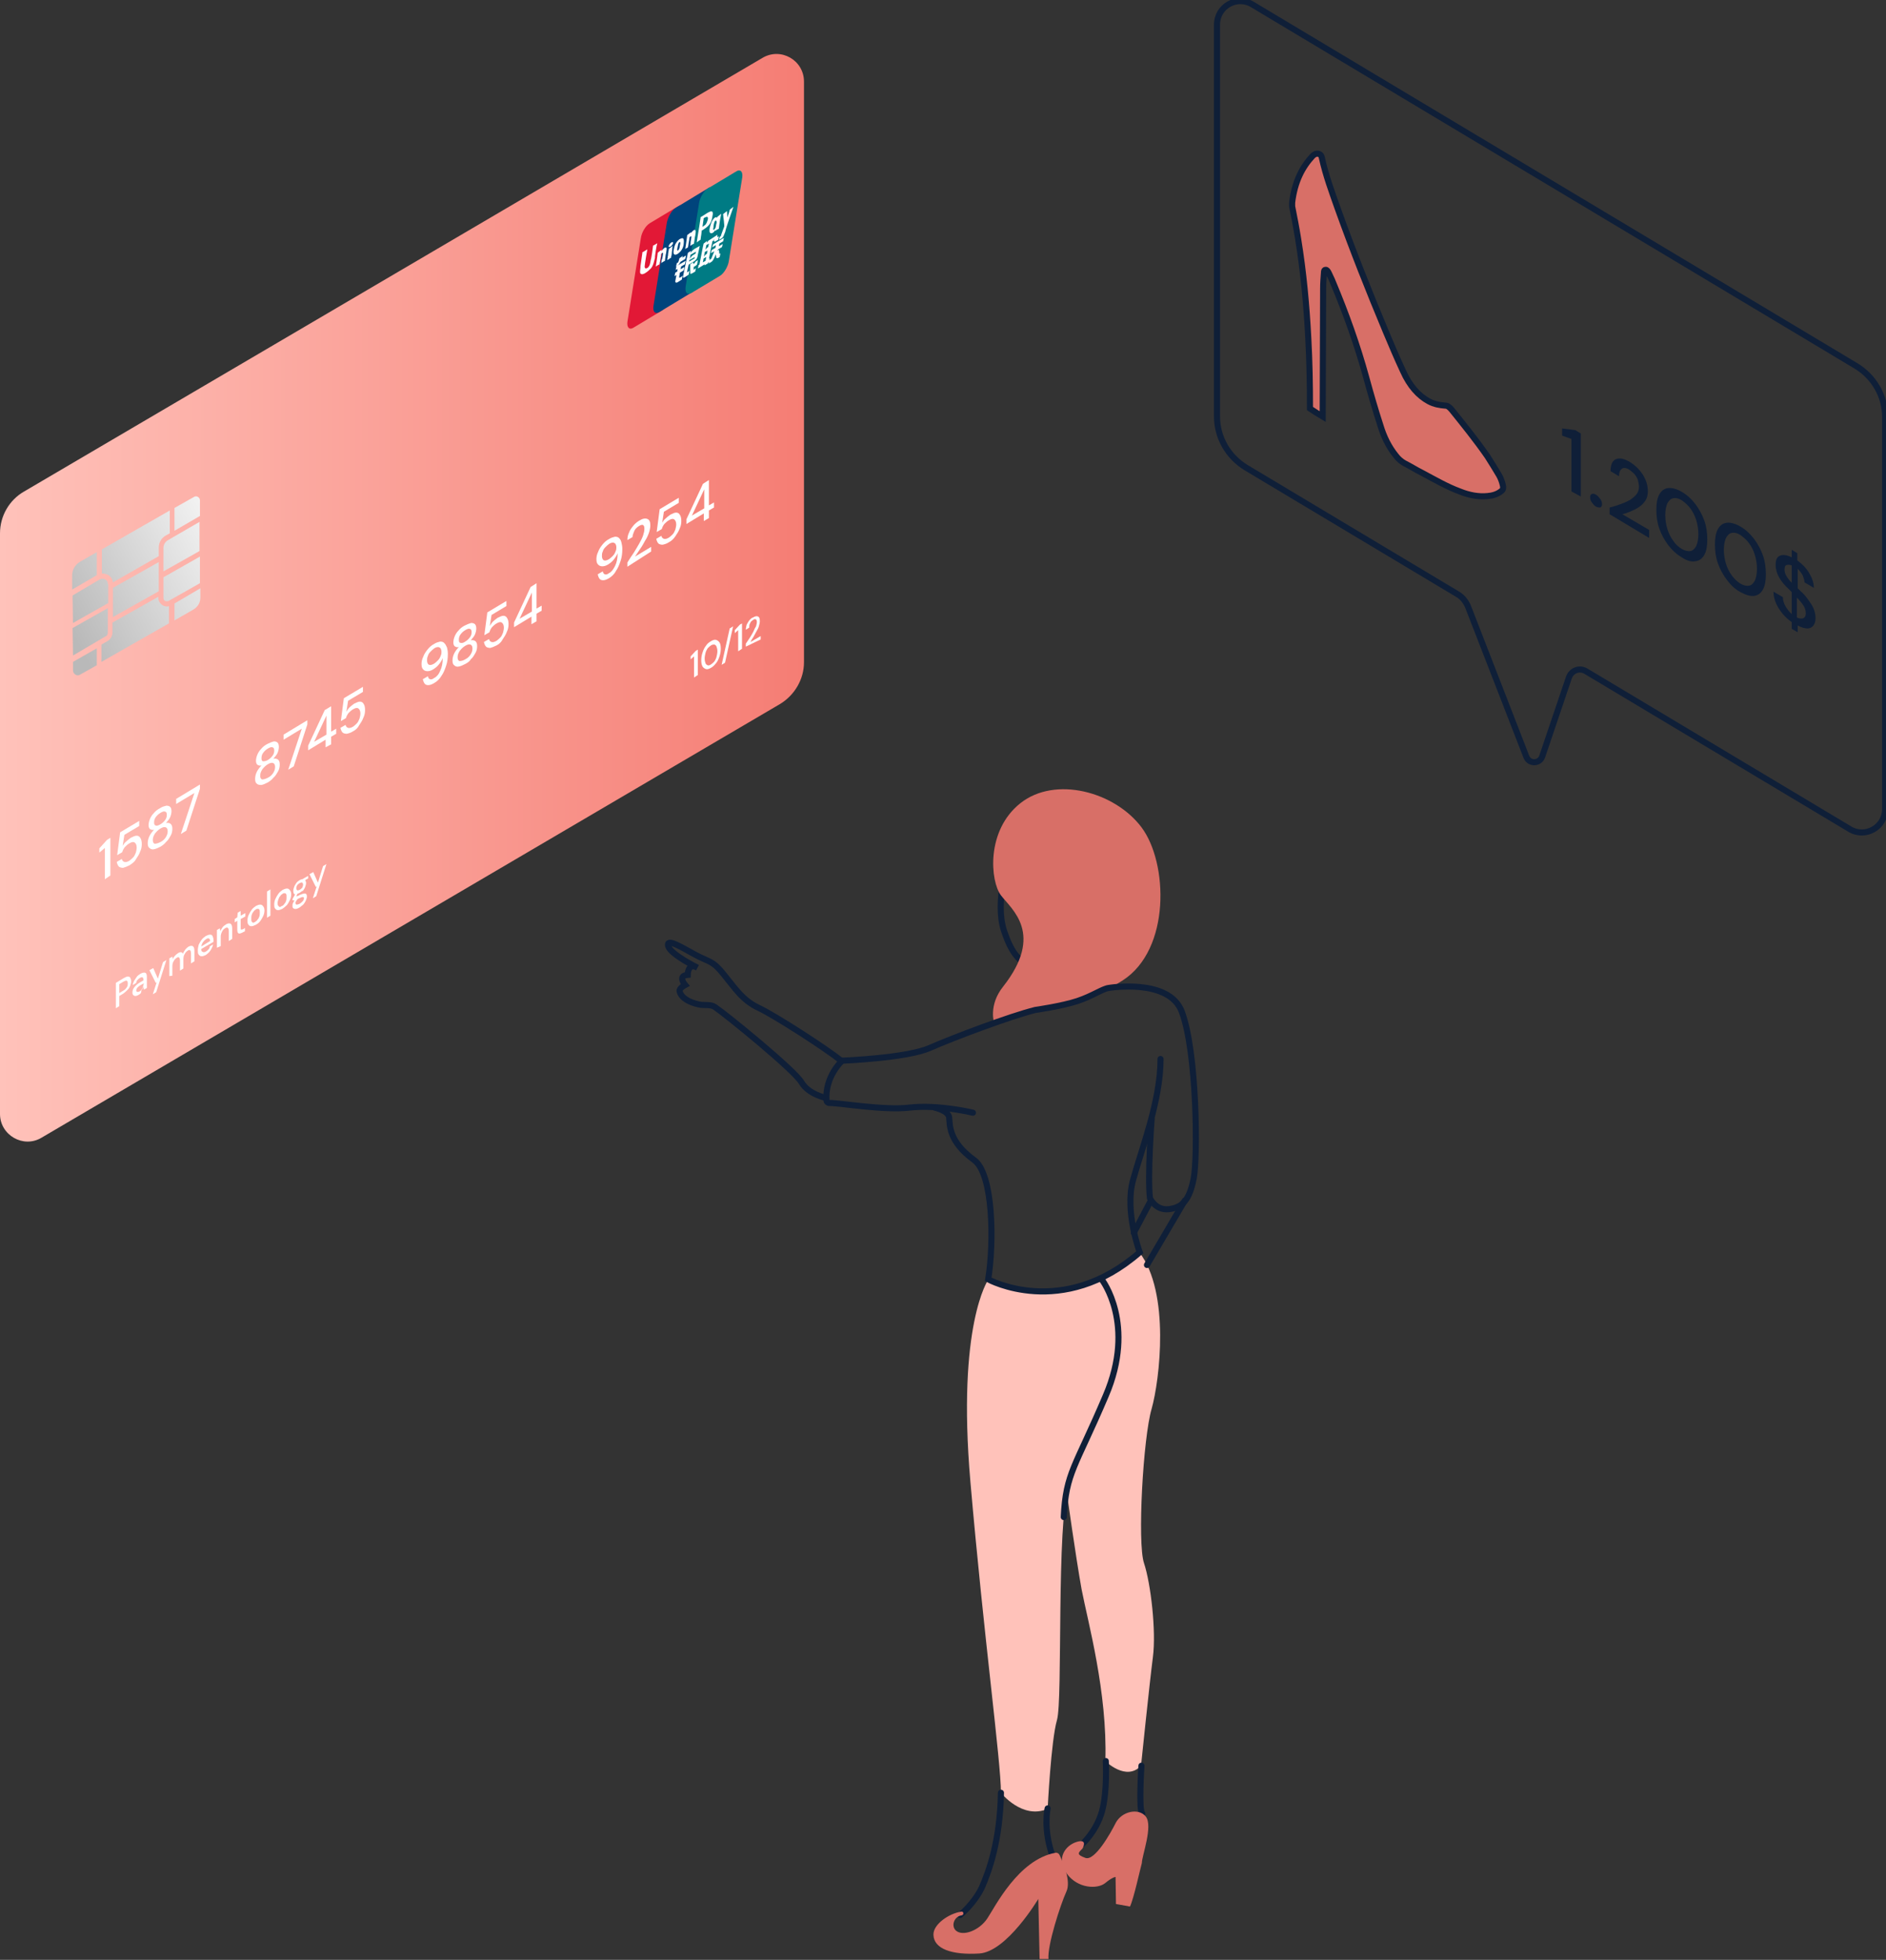 <svg width="155" height="161" viewBox="0 0 155 161" fill="none" xmlns="http://www.w3.org/2000/svg">
<rect x="0" y="0" width="155" height="161" fill="#333333" stroke="none"/>
<g clip-path="url(#clip0_6011_90584)">
<path d="M119.73 48.779L102.426 38.426C100.926 37.523 100.019 35.925 100.019 34.222V2.015C100.019 0.521 101.659 -0.417 102.949 0.382L152.523 30.053C154.023 30.956 154.93 32.554 154.93 34.257V66.464C154.93 67.958 153.29 68.896 152 68.097L130.335 55.137C129.812 54.825 129.149 55.068 128.94 55.659L126.742 62.156C126.533 62.746 125.695 62.781 125.451 62.19L120.672 49.891C120.497 49.44 120.183 49.023 119.73 48.779Z" stroke="#0F1F38" stroke-width="0.5" stroke-miterlimit="10"/>
<path d="M108.706 34.222C108.706 34.153 108.706 34.083 108.706 34.014C108.706 30.574 108.741 27.169 108.741 23.73C108.741 23.278 108.775 22.826 108.81 22.375C108.81 22.236 108.845 22.166 108.95 22.166C109.055 22.166 109.124 22.27 109.194 22.409C109.299 22.652 109.438 22.896 109.543 23.174C110.624 25.745 111.566 28.385 112.299 31.06C112.648 32.346 113.032 33.666 113.45 34.952C113.729 35.89 114.148 36.724 114.706 37.418C114.915 37.696 115.16 37.905 115.404 38.044C115.892 38.287 116.381 38.6 116.869 38.843C117.916 39.399 118.927 39.989 119.974 40.372C120.741 40.684 121.509 40.823 122.242 40.754C122.66 40.719 123.044 40.615 123.393 40.337C123.567 40.198 123.567 40.024 123.463 39.677C123.393 39.434 123.288 39.19 123.184 39.017C122.87 38.495 122.556 37.974 122.242 37.488C121.3 36.133 120.288 34.882 119.311 33.666C119.102 33.423 118.962 33.319 118.753 33.319C118.334 33.284 117.881 33.215 117.427 32.971C116.59 32.52 115.857 31.721 115.299 30.47C114.811 29.427 114.357 28.35 113.904 27.273C112.508 23.938 111.183 20.603 109.962 17.198C109.473 15.808 108.95 14.418 108.636 12.959C108.601 12.786 108.531 12.681 108.392 12.646C108.182 12.577 108.008 12.681 107.868 12.82C107.031 13.723 106.403 14.905 106.194 16.642C106.194 16.746 106.194 16.85 106.194 16.955C106.368 17.823 106.543 18.727 106.682 19.595C107.136 22.375 107.38 25.085 107.52 27.76C107.624 29.671 107.659 31.547 107.659 33.423C107.659 33.458 107.659 33.527 107.659 33.562C108.008 33.805 108.357 34.014 108.706 34.222Z" fill="#D86F67"/>
<path d="M108.706 34.222C108.706 34.153 108.706 34.083 108.706 34.014C108.706 30.574 108.741 27.169 108.741 23.73C108.741 23.278 108.775 22.826 108.81 22.375C108.81 22.236 108.845 22.166 108.95 22.166C109.055 22.166 109.124 22.27 109.194 22.409C109.299 22.652 109.438 22.896 109.543 23.174C110.624 25.745 111.566 28.385 112.299 31.06C112.648 32.346 113.032 33.666 113.45 34.952C113.729 35.89 114.148 36.724 114.706 37.418C114.915 37.696 115.16 37.905 115.404 38.044C115.892 38.287 116.381 38.6 116.869 38.843C117.916 39.399 118.927 39.989 119.974 40.372C120.741 40.684 121.509 40.823 122.242 40.754C122.66 40.719 123.044 40.615 123.393 40.337C123.567 40.198 123.567 40.024 123.463 39.677C123.393 39.434 123.288 39.19 123.184 39.017C122.87 38.495 122.556 37.974 122.242 37.488C121.3 36.133 120.288 34.882 119.311 33.666C119.102 33.423 118.962 33.319 118.753 33.319C118.334 33.284 117.881 33.215 117.427 32.971C116.59 32.52 115.857 31.721 115.299 30.47C114.811 29.427 114.357 28.35 113.904 27.273C112.508 23.938 111.183 20.603 109.962 17.198C109.473 15.808 108.95 14.418 108.636 12.959C108.601 12.786 108.531 12.681 108.392 12.646C108.182 12.577 108.008 12.681 107.868 12.82C107.031 13.723 106.403 14.905 106.194 16.642C106.194 16.746 106.194 16.85 106.194 16.955C106.368 17.823 106.543 18.727 106.682 19.595C107.136 22.375 107.38 25.085 107.52 27.76C107.624 29.671 107.659 31.547 107.659 33.423C107.659 33.458 107.659 33.527 107.659 33.562C108.008 33.805 108.357 34.014 108.706 34.222Z" stroke="#0F1F38" stroke-width="0.5" stroke-miterlimit="10"/>
<path d="M129.149 40.372V36.063L128.382 35.785V35.195L129.463 35.334L129.917 35.612V40.788L129.149 40.372Z" fill="#0F1F38"/>
<path d="M131.172 41.622C131.033 41.553 130.928 41.414 130.824 41.275C130.719 41.136 130.684 40.997 130.684 40.858C130.684 40.719 130.719 40.615 130.824 40.58C130.928 40.545 131.033 40.545 131.172 40.65C131.312 40.719 131.417 40.858 131.521 40.997C131.626 41.136 131.661 41.275 131.661 41.414C131.661 41.553 131.626 41.622 131.521 41.692C131.417 41.692 131.312 41.692 131.172 41.622Z" fill="#0F1F38"/>
<path d="M132.289 42.248V41.692C132.603 41.622 132.882 41.518 133.196 41.414C133.475 41.31 133.719 41.205 133.964 41.066C134.173 40.928 134.347 40.788 134.487 40.615C134.626 40.441 134.696 40.233 134.696 39.989C134.696 39.816 134.661 39.677 134.626 39.503C134.592 39.329 134.487 39.156 134.382 39.017C134.278 38.878 134.103 38.739 133.929 38.6C133.65 38.426 133.405 38.391 133.266 38.53C133.126 38.634 133.057 38.843 133.057 39.121L132.359 38.704C132.359 38.356 132.429 38.078 132.568 37.905C132.708 37.731 132.882 37.662 133.126 37.662C133.371 37.662 133.615 37.766 133.929 37.94C134.382 38.218 134.731 38.565 135.01 38.982C135.289 39.434 135.429 39.885 135.429 40.372C135.429 40.65 135.359 40.928 135.22 41.136C135.08 41.344 134.906 41.518 134.696 41.657C134.487 41.796 134.278 41.9 134.033 42.005C133.789 42.109 133.58 42.178 133.336 42.248L135.533 43.533V44.193L132.289 42.248Z" fill="#0F1F38"/>
<path d="M138.22 45.791C137.801 45.548 137.417 45.201 137.103 44.784C136.789 44.367 136.545 43.915 136.371 43.429C136.196 42.943 136.126 42.422 136.126 41.866C136.126 41.344 136.196 40.928 136.371 40.615C136.545 40.302 136.789 40.128 137.103 40.094C137.417 40.059 137.801 40.163 138.22 40.406C138.638 40.65 139.022 40.997 139.336 41.414C139.65 41.831 139.894 42.282 140.069 42.769C140.243 43.255 140.313 43.776 140.313 44.332C140.313 44.853 140.243 45.27 140.069 45.583C139.894 45.896 139.65 46.069 139.336 46.104C139.022 46.174 138.638 46.069 138.22 45.791ZM138.22 45.097C138.464 45.236 138.708 45.305 138.917 45.27C139.127 45.236 139.266 45.097 139.406 44.853C139.51 44.61 139.58 44.298 139.58 43.881C139.58 43.464 139.51 43.082 139.406 42.734C139.301 42.387 139.127 42.039 138.917 41.761C138.708 41.483 138.464 41.275 138.22 41.101C137.941 40.928 137.731 40.893 137.522 40.928C137.313 40.962 137.173 41.101 137.034 41.344C136.929 41.588 136.859 41.9 136.859 42.317C136.859 42.734 136.929 43.116 137.034 43.464C137.138 43.811 137.313 44.159 137.522 44.437C137.696 44.715 137.941 44.923 138.22 45.097Z" fill="#0F1F38"/>
<path d="M143.034 48.64C142.581 48.397 142.232 48.05 141.918 47.633C141.604 47.216 141.36 46.764 141.185 46.278C141.011 45.791 140.941 45.27 140.941 44.715C140.941 44.193 141.011 43.776 141.185 43.464C141.36 43.151 141.604 42.977 141.918 42.943C142.232 42.908 142.615 43.012 143.034 43.255C143.453 43.498 143.836 43.846 144.15 44.263C144.464 44.68 144.709 45.131 144.883 45.618C145.057 46.104 145.127 46.625 145.127 47.181C145.127 47.702 145.057 48.119 144.883 48.432C144.709 48.745 144.464 48.918 144.15 48.953C143.836 48.988 143.488 48.884 143.034 48.64ZM143.034 47.946C143.278 48.084 143.523 48.154 143.732 48.119C143.941 48.084 144.081 47.946 144.22 47.702C144.325 47.459 144.395 47.147 144.395 46.73C144.395 46.313 144.325 45.931 144.22 45.583C144.116 45.236 143.941 44.888 143.732 44.61C143.523 44.332 143.278 44.124 143.034 43.95C142.755 43.776 142.546 43.742 142.336 43.776C142.127 43.811 141.988 43.95 141.848 44.193C141.743 44.437 141.674 44.749 141.674 45.166C141.674 45.583 141.743 45.965 141.848 46.313C141.953 46.66 142.127 47.008 142.336 47.285C142.546 47.563 142.755 47.772 143.034 47.946Z" fill="#0F1F38"/>
<path d="M147.255 51.663V51.107C146.802 50.794 146.453 50.412 146.174 49.961C145.895 49.509 145.755 49.057 145.755 48.606L146.523 49.057C146.523 49.301 146.593 49.544 146.732 49.787C146.872 50.03 147.046 50.273 147.255 50.447V48.641C147.221 48.606 147.186 48.571 147.151 48.536C147.116 48.502 147.081 48.467 147.046 48.432C146.662 48.085 146.383 47.737 146.209 47.424C146.034 47.112 145.93 46.764 145.93 46.417C145.93 46 146.034 45.757 146.279 45.653C146.523 45.548 146.872 45.583 147.255 45.791V45.166L147.709 45.444V46.035C148.093 46.313 148.442 46.66 148.686 47.077C148.93 47.494 149.07 47.876 149.07 48.293L148.302 47.841C148.302 47.668 148.232 47.494 148.163 47.285C148.058 47.077 147.918 46.903 147.744 46.73V48.328C147.779 48.362 147.814 48.397 147.849 48.432C147.883 48.467 147.918 48.502 147.953 48.536C148.197 48.745 148.407 48.988 148.581 49.231C148.756 49.474 148.93 49.718 149.035 49.961C149.139 50.204 149.209 50.482 149.209 50.794C149.209 51.038 149.139 51.246 149.035 51.385C148.93 51.524 148.756 51.628 148.546 51.628C148.337 51.628 148.058 51.559 147.744 51.385V51.941L147.255 51.663ZM146.662 46.799C146.662 47.008 146.732 47.181 146.837 47.355C146.942 47.529 147.081 47.702 147.255 47.876V46.452C147.081 46.382 146.942 46.382 146.837 46.417C146.697 46.452 146.662 46.591 146.662 46.799ZM148.407 50.378C148.407 50.134 148.337 49.926 148.197 49.718C148.058 49.509 147.883 49.301 147.674 49.092V50.725C147.883 50.829 148.058 50.829 148.197 50.794C148.372 50.69 148.407 50.586 148.407 50.378Z" fill="#0F1F38"/>
<path d="M40.433 59.376C41.654 58.647 42.422 57.326 42.422 55.937L40.433 59.376Z" fill="#0F1F38"/>
<path d="M3.419 93.459L64.086 57.847C65.307 57.118 66.075 55.798 66.075 54.408V6.705C66.075 4.934 64.156 3.857 62.656 4.76L1.989 40.372C0.767 41.066 0 42.387 0 43.811V91.514C0 93.251 1.919 94.363 3.419 93.459Z" fill="url(#paint0_linear_6011_90584)"/>
<path d="M14.338 43.603L16.432 42.387V41.101C16.432 40.858 16.152 40.684 15.943 40.823L14.338 41.727V43.603Z" fill="url(#paint1_linear_6011_90584)"/>
<path d="M8.861 47.98C8.861 47.807 8.791 47.668 8.652 47.598C8.512 47.529 8.338 47.529 8.198 47.598L5.965 48.918L6 51.177L8.896 49.544V47.98H8.861Z" fill="url(#paint2_linear_6011_90584)"/>
<path d="M7.989 45.34L6.593 46.139C6.175 46.382 5.931 46.799 5.931 47.285V48.432L7.954 47.251V45.34H7.989Z" fill="url(#paint3_linear_6011_90584)"/>
<path d="M13.431 45.027V46.938L16.396 45.27V42.873L13.815 44.367C13.571 44.506 13.431 44.749 13.431 45.027Z" fill="url(#paint4_linear_6011_90584)"/>
<path d="M13.431 49.127C13.431 49.231 13.501 49.335 13.571 49.37C13.675 49.405 13.78 49.405 13.85 49.37L16.431 47.911V45.722L13.431 47.425V49.127Z" fill="url(#paint5_linear_6011_90584)"/>
<path d="M8.861 47.216C9.105 47.355 9.245 47.563 9.28 47.841L13.047 45.687V44.992C13.047 44.575 13.257 44.193 13.64 43.985L13.954 43.811V41.935L8.373 45.131V47.112C8.547 47.112 8.687 47.147 8.861 47.216Z" fill="url(#paint6_linear_6011_90584)"/>
<path d="M9.28 50.69L13.047 48.571V46.174L9.28 48.293V50.69Z" fill="url(#paint7_linear_6011_90584)"/>
<path d="M14.338 49.578V50.968L15.908 50.065C16.257 49.856 16.466 49.509 16.466 49.092V48.328L14.338 49.578Z" fill="url(#paint8_linear_6011_90584)"/>
<path d="M13.71 49.822C13.606 49.822 13.466 49.787 13.361 49.718C13.152 49.579 13.013 49.37 13.013 49.127V49.023L9.245 51.142V51.941C9.245 52.254 9.07 52.532 8.826 52.671L8.338 52.949V54.373L13.885 51.212V49.787C13.85 49.822 13.78 49.822 13.71 49.822Z" fill="url(#paint9_linear_6011_90584)"/>
<path d="M6 54.373V55.068C6 55.381 6.349 55.589 6.594 55.415L7.954 54.651V53.261L6 54.373Z" fill="url(#paint10_linear_6011_90584)"/>
<path d="M8.861 51.941V49.961L5.965 51.594L6 53.852L8.652 52.288C8.791 52.254 8.861 52.115 8.861 51.941Z" fill="url(#paint11_linear_6011_90584)"/>
<path d="M8.617 72.231V69.66L8.164 70.042V69.695L8.792 69L9.071 68.826V71.919L8.617 72.231Z" fill="white"/>
<path d="M10.64 71.085C10.431 71.189 10.257 71.258 10.117 71.293C9.977 71.293 9.838 71.258 9.768 71.189C9.698 71.119 9.629 70.98 9.594 70.807L10.012 70.564C10.047 70.703 10.117 70.772 10.222 70.807C10.326 70.841 10.466 70.807 10.64 70.703C10.745 70.633 10.85 70.529 10.954 70.425C11.059 70.32 11.094 70.181 11.164 70.042C11.198 69.903 11.233 69.764 11.233 69.626C11.233 69.417 11.164 69.278 11.059 69.209C10.954 69.139 10.815 69.174 10.64 69.278C10.501 69.347 10.361 69.487 10.257 69.591C10.152 69.73 10.082 69.869 10.047 70.008L9.629 70.251L9.873 68.375L11.443 67.437V67.854L10.222 68.583L10.082 69.487C10.152 69.382 10.222 69.243 10.361 69.139C10.466 69.035 10.605 68.931 10.745 68.826C10.954 68.722 11.094 68.653 11.233 68.653C11.373 68.653 11.478 68.722 11.547 68.861C11.617 68.965 11.652 69.139 11.652 69.347C11.652 69.556 11.617 69.764 11.512 69.973C11.443 70.181 11.303 70.39 11.164 70.598C11.059 70.807 10.85 70.946 10.64 71.085Z" fill="white"/>
<path d="M13.187 69.556C12.978 69.66 12.838 69.73 12.664 69.764C12.524 69.799 12.385 69.764 12.28 69.66C12.175 69.591 12.141 69.452 12.141 69.278C12.141 69.104 12.175 68.896 12.28 68.687C12.385 68.479 12.524 68.305 12.664 68.166C12.524 68.201 12.42 68.166 12.315 68.097C12.245 68.027 12.21 67.923 12.21 67.784C12.21 67.645 12.245 67.471 12.315 67.298C12.385 67.124 12.489 66.95 12.629 66.811C12.769 66.638 12.943 66.499 13.152 66.394C13.362 66.255 13.536 66.221 13.676 66.186C13.815 66.186 13.92 66.221 13.99 66.29C14.059 66.36 14.094 66.499 14.094 66.638C14.094 66.776 14.059 66.95 13.99 67.124C13.92 67.298 13.78 67.437 13.641 67.61C13.815 67.576 13.92 67.61 14.024 67.68C14.129 67.784 14.164 67.888 14.164 68.097C14.164 68.27 14.129 68.479 14.024 68.653C13.92 68.826 13.815 69.035 13.641 69.174C13.536 69.313 13.362 69.452 13.187 69.556ZM13.187 69.174C13.396 69.07 13.536 68.931 13.641 68.757C13.745 68.583 13.78 68.444 13.78 68.27C13.78 68.097 13.71 67.993 13.606 67.958C13.501 67.923 13.362 67.958 13.187 68.062C13.013 68.166 12.873 68.305 12.734 68.479C12.629 68.653 12.559 68.792 12.559 69C12.559 69.174 12.594 69.243 12.699 69.313C12.838 69.313 12.978 69.278 13.187 69.174ZM13.187 67.715C13.362 67.61 13.466 67.506 13.571 67.367C13.676 67.228 13.71 67.089 13.71 66.95C13.71 66.776 13.676 66.707 13.571 66.672C13.466 66.638 13.362 66.672 13.187 66.776C13.013 66.881 12.908 66.985 12.803 67.124C12.699 67.263 12.664 67.402 12.664 67.576C12.664 67.715 12.699 67.784 12.803 67.819C12.873 67.854 13.013 67.819 13.187 67.715Z" fill="white"/>
<path d="M14.862 68.514L15.978 65.144L14.478 66.047V65.63L16.432 64.449V64.796L15.315 68.236L14.862 68.514Z" fill="white"/>
<path d="M22.013 64.275C21.804 64.379 21.665 64.449 21.49 64.484C21.351 64.484 21.211 64.484 21.106 64.379C21.002 64.31 20.967 64.171 20.967 63.997C20.967 63.823 21.002 63.615 21.106 63.406C21.211 63.198 21.351 63.024 21.49 62.885C21.351 62.92 21.246 62.885 21.141 62.816C21.072 62.746 21.037 62.642 21.037 62.503C21.037 62.364 21.072 62.19 21.141 62.017C21.211 61.843 21.316 61.669 21.455 61.53C21.595 61.357 21.769 61.218 21.979 61.113C22.188 61.009 22.362 60.94 22.502 60.905C22.641 60.905 22.746 60.94 22.816 61.009C22.886 61.079 22.92 61.218 22.92 61.357C22.92 61.495 22.886 61.669 22.816 61.843C22.746 62.017 22.607 62.156 22.467 62.329C22.641 62.295 22.746 62.329 22.851 62.399C22.955 62.503 22.99 62.607 22.99 62.816C22.99 62.989 22.955 63.198 22.851 63.372C22.746 63.545 22.641 63.754 22.467 63.893C22.362 64.032 22.188 64.171 22.013 64.275ZM22.013 63.893C22.223 63.789 22.362 63.65 22.467 63.476C22.572 63.302 22.607 63.163 22.607 62.989C22.607 62.816 22.537 62.712 22.432 62.677C22.327 62.642 22.188 62.677 22.013 62.781C21.839 62.885 21.699 63.024 21.56 63.198C21.455 63.372 21.385 63.511 21.385 63.719C21.385 63.893 21.42 63.962 21.525 64.032C21.665 64.032 21.804 63.997 22.013 63.893ZM22.013 62.434C22.188 62.329 22.293 62.225 22.397 62.086C22.502 61.947 22.537 61.808 22.537 61.669C22.537 61.495 22.502 61.426 22.397 61.391C22.293 61.357 22.188 61.391 22.013 61.495C21.839 61.6 21.734 61.704 21.63 61.843C21.525 61.982 21.49 62.121 21.49 62.295C21.49 62.434 21.525 62.538 21.63 62.538C21.699 62.538 21.839 62.538 22.013 62.434Z" fill="white"/>
<path d="M23.688 63.233L24.804 59.863L23.304 60.766V60.349L25.258 59.168V59.515L24.142 62.955L23.688 63.233Z" fill="white"/>
<path d="M26.758 61.391V60.766L25.328 61.635V61.252L26.688 58.334L27.212 58.021V60.106L27.63 59.863V60.279L27.212 60.523V61.148L26.758 61.391ZM25.816 60.94L26.828 60.349V58.786L25.816 60.94Z" fill="white"/>
<path d="M29.026 60.071C28.816 60.21 28.642 60.245 28.502 60.279C28.363 60.279 28.223 60.245 28.153 60.175C28.084 60.106 28.014 59.967 27.979 59.793L28.398 59.55C28.433 59.689 28.502 59.758 28.607 59.793C28.712 59.828 28.851 59.793 29.026 59.689C29.13 59.619 29.235 59.515 29.34 59.411C29.444 59.307 29.479 59.168 29.549 59.029C29.584 58.89 29.619 58.751 29.619 58.612C29.619 58.403 29.549 58.264 29.444 58.195C29.34 58.125 29.2 58.16 29.026 58.264C28.886 58.334 28.747 58.473 28.642 58.577C28.537 58.716 28.467 58.855 28.433 58.994L28.014 59.237L28.258 57.361L29.828 56.423V56.84L28.607 57.569L28.467 58.473C28.537 58.369 28.607 58.23 28.712 58.125C28.816 58.021 28.956 57.917 29.095 57.813C29.305 57.709 29.444 57.639 29.584 57.639C29.723 57.639 29.828 57.709 29.898 57.847C29.968 57.952 30.002 58.125 30.002 58.334C30.002 58.542 29.968 58.751 29.863 58.959C29.793 59.168 29.654 59.376 29.514 59.585C29.409 59.793 29.235 59.967 29.026 60.071Z" fill="white"/>
<path d="M35.689 56.11C35.515 56.215 35.34 56.284 35.201 56.284C35.061 56.284 34.957 56.249 34.887 56.145C34.817 56.041 34.782 55.937 34.747 55.798L35.166 55.554C35.201 55.694 35.236 55.763 35.34 55.798C35.445 55.833 35.55 55.798 35.689 55.694C35.898 55.589 36.073 55.381 36.178 55.103C36.317 54.825 36.387 54.477 36.387 54.061C36.317 54.234 36.212 54.408 36.073 54.582C35.933 54.755 35.759 54.894 35.584 54.999C35.41 55.103 35.27 55.138 35.131 55.138C34.991 55.138 34.887 55.103 34.782 54.999C34.678 54.894 34.643 54.755 34.643 54.547C34.643 54.373 34.678 54.165 34.782 53.956C34.852 53.748 34.991 53.539 35.131 53.366C35.27 53.192 35.445 53.018 35.654 52.914C35.864 52.775 36.038 52.74 36.178 52.706C36.317 52.706 36.457 52.74 36.526 52.844C36.631 52.949 36.666 53.053 36.736 53.192C36.771 53.331 36.806 53.505 36.806 53.713C36.806 54.061 36.771 54.373 36.666 54.686C36.561 54.999 36.457 55.277 36.282 55.52C36.143 55.763 35.933 55.971 35.689 56.11ZM35.689 54.512C35.794 54.443 35.898 54.339 36.003 54.234C36.108 54.13 36.178 53.991 36.212 53.887C36.282 53.748 36.282 53.644 36.282 53.539C36.282 53.435 36.247 53.331 36.212 53.261C36.143 53.192 36.073 53.157 36.003 53.157C35.898 53.157 35.794 53.192 35.689 53.261C35.584 53.331 35.48 53.435 35.375 53.539C35.27 53.644 35.201 53.748 35.166 53.887C35.096 54.026 35.096 54.13 35.096 54.269C35.096 54.443 35.166 54.582 35.27 54.616C35.375 54.651 35.515 54.616 35.689 54.512Z" fill="white"/>
<path d="M38.236 54.547C38.026 54.651 37.887 54.721 37.712 54.755C37.573 54.79 37.433 54.755 37.328 54.651C37.224 54.582 37.189 54.443 37.189 54.269C37.189 54.095 37.224 53.887 37.328 53.678C37.433 53.47 37.573 53.296 37.712 53.157C37.573 53.192 37.468 53.157 37.363 53.088C37.294 53.018 37.259 52.914 37.259 52.775C37.259 52.636 37.294 52.462 37.363 52.288C37.433 52.115 37.538 51.941 37.677 51.802C37.817 51.628 37.991 51.489 38.201 51.385C38.41 51.281 38.584 51.212 38.724 51.177C38.864 51.177 38.968 51.212 39.038 51.281C39.108 51.35 39.143 51.489 39.143 51.628C39.143 51.767 39.108 51.941 39.038 52.115C38.968 52.288 38.829 52.428 38.689 52.601C38.864 52.566 38.968 52.601 39.073 52.671C39.178 52.775 39.212 52.879 39.212 53.088C39.212 53.261 39.178 53.47 39.073 53.644C38.968 53.817 38.864 54.026 38.689 54.165C38.619 54.304 38.445 54.443 38.236 54.547ZM38.236 54.165C38.445 54.06 38.584 53.922 38.689 53.748C38.794 53.574 38.829 53.435 38.829 53.261C38.829 53.088 38.759 52.983 38.654 52.949C38.55 52.914 38.41 52.949 38.236 53.053C38.061 53.157 37.922 53.296 37.782 53.47C37.677 53.644 37.608 53.782 37.608 53.991C37.608 54.165 37.642 54.234 37.747 54.304C37.922 54.304 38.061 54.269 38.236 54.165ZM38.236 52.706C38.41 52.601 38.515 52.497 38.619 52.358C38.724 52.219 38.759 52.08 38.759 51.941C38.759 51.767 38.724 51.698 38.619 51.663C38.515 51.628 38.41 51.663 38.236 51.767C38.061 51.872 37.956 51.976 37.852 52.115C37.747 52.254 37.712 52.393 37.712 52.566C37.712 52.706 37.747 52.81 37.852 52.81C37.956 52.844 38.096 52.81 38.236 52.706Z" fill="white"/>
<path d="M40.817 53.018C40.608 53.122 40.433 53.192 40.294 53.227C40.154 53.227 40.015 53.192 39.945 53.122C39.875 53.053 39.805 52.914 39.77 52.74L40.189 52.497C40.224 52.636 40.294 52.706 40.398 52.74C40.503 52.775 40.643 52.74 40.817 52.636C40.922 52.566 41.026 52.462 41.131 52.358C41.236 52.254 41.271 52.115 41.34 51.976C41.375 51.837 41.41 51.698 41.41 51.559C41.41 51.35 41.34 51.212 41.236 51.142C41.131 51.072 40.992 51.107 40.817 51.212C40.678 51.281 40.538 51.42 40.433 51.524C40.329 51.663 40.259 51.802 40.224 51.941L39.805 52.184L40.05 50.308L41.62 49.37V49.787L40.398 50.517L40.259 51.42C40.329 51.316 40.398 51.177 40.503 51.072C40.608 50.968 40.747 50.864 40.887 50.76C41.096 50.656 41.236 50.586 41.375 50.586C41.515 50.586 41.62 50.656 41.689 50.795C41.759 50.899 41.794 51.072 41.794 51.281C41.794 51.489 41.759 51.698 41.654 51.906C41.585 52.115 41.445 52.323 41.306 52.532C41.201 52.74 41.026 52.914 40.817 53.018Z" fill="white"/>
<path d="M43.678 51.281V50.656L42.248 51.524V51.142L43.608 48.224L44.096 47.911V49.995L44.515 49.752V50.169L44.096 50.412V51.038L43.678 51.281ZM42.701 50.829L43.713 50.239V48.675L42.701 50.829Z" fill="white"/>
<path d="M50.062 47.494C49.888 47.598 49.713 47.668 49.574 47.668C49.434 47.668 49.33 47.633 49.26 47.529C49.19 47.425 49.155 47.32 49.12 47.181L49.539 46.938C49.574 47.077 49.609 47.147 49.713 47.181C49.818 47.216 49.923 47.181 50.062 47.077C50.272 46.973 50.411 46.764 50.551 46.486C50.69 46.209 50.76 45.861 50.76 45.444C50.69 45.618 50.586 45.791 50.446 45.965C50.306 46.139 50.132 46.278 49.958 46.382C49.783 46.486 49.644 46.521 49.504 46.521C49.364 46.521 49.26 46.486 49.155 46.382C49.05 46.278 49.016 46.139 49.016 45.931C49.016 45.757 49.05 45.548 49.155 45.34C49.225 45.131 49.364 44.923 49.504 44.749C49.644 44.575 49.818 44.402 50.027 44.298C50.237 44.159 50.411 44.124 50.551 44.089C50.69 44.089 50.83 44.124 50.9 44.228C51.004 44.332 51.039 44.437 51.074 44.575C51.109 44.715 51.144 44.888 51.144 45.097C51.144 45.444 51.109 45.757 51.004 46.069C50.9 46.382 50.795 46.66 50.62 46.903C50.481 47.181 50.272 47.355 50.062 47.494ZM50.062 45.931C50.167 45.861 50.272 45.757 50.376 45.653C50.481 45.548 50.551 45.409 50.586 45.305C50.655 45.166 50.655 45.062 50.655 44.958C50.655 44.853 50.62 44.749 50.586 44.68C50.516 44.61 50.446 44.575 50.376 44.575C50.272 44.575 50.167 44.61 50.062 44.68C49.958 44.749 49.853 44.853 49.748 44.958C49.644 45.062 49.574 45.166 49.539 45.305C49.469 45.444 49.469 45.548 49.469 45.687C49.469 45.861 49.539 46 49.644 46.035C49.748 46.069 49.888 46.035 50.062 45.931Z" fill="white"/>
<path d="M51.562 46.556V46.209C51.736 45.931 51.911 45.653 52.085 45.409C52.26 45.132 52.399 44.888 52.539 44.645C52.678 44.402 52.783 44.193 52.853 43.985C52.923 43.776 52.958 43.603 52.958 43.464C52.958 43.36 52.958 43.29 52.923 43.221C52.888 43.151 52.853 43.116 52.783 43.116C52.713 43.116 52.609 43.151 52.504 43.221C52.33 43.325 52.19 43.464 52.12 43.638C52.05 43.811 51.981 43.985 51.981 44.124L51.562 44.367C51.562 44.159 51.597 43.95 51.702 43.742C51.771 43.533 51.911 43.36 52.05 43.186C52.19 43.012 52.364 42.873 52.539 42.769C52.818 42.595 53.027 42.56 53.202 42.63C53.376 42.7 53.446 42.873 53.446 43.151C53.446 43.325 53.411 43.533 53.341 43.742C53.271 43.95 53.167 44.193 53.027 44.402C52.888 44.645 52.783 44.854 52.609 45.097C52.469 45.305 52.33 45.514 52.19 45.722L53.516 44.923V45.305L51.562 46.556Z" fill="white"/>
<path d="M54.981 44.541C54.772 44.68 54.597 44.715 54.458 44.749C54.318 44.749 54.179 44.715 54.109 44.645C54.039 44.576 53.969 44.437 53.935 44.263L54.353 44.02C54.388 44.159 54.458 44.228 54.562 44.263C54.667 44.298 54.807 44.263 54.981 44.159C55.086 44.089 55.191 43.985 55.295 43.881C55.4 43.776 55.435 43.638 55.505 43.499C55.539 43.36 55.574 43.221 55.574 43.082C55.574 42.873 55.505 42.734 55.4 42.665C55.295 42.595 55.156 42.63 54.981 42.734C54.842 42.804 54.702 42.943 54.597 43.047C54.493 43.186 54.423 43.325 54.388 43.464L53.969 43.707L54.214 41.831L55.783 40.893V41.31L54.562 42.039L54.423 42.943C54.493 42.838 54.562 42.7 54.702 42.595C54.807 42.491 54.946 42.387 55.086 42.283C55.295 42.178 55.435 42.109 55.574 42.109C55.714 42.109 55.818 42.178 55.888 42.317C55.958 42.422 55.993 42.595 55.993 42.804C55.993 43.012 55.958 43.221 55.853 43.429C55.784 43.638 55.644 43.846 55.505 44.054C55.365 44.263 55.191 44.437 54.981 44.541Z" fill="white"/>
<path d="M57.842 42.804V42.178L56.412 43.047V42.665L57.772 39.746L58.261 39.434V41.518L58.679 41.275V41.692L58.261 41.935V42.56L57.842 42.804ZM56.865 42.352L57.877 41.761V40.198L56.865 42.352Z" fill="white"/>
<path d="M9.524 82.828V80.743L10.152 80.361C10.291 80.291 10.396 80.222 10.501 80.222C10.605 80.222 10.675 80.257 10.71 80.326C10.745 80.396 10.78 80.5 10.78 80.604C10.78 80.709 10.745 80.847 10.71 80.952C10.675 81.056 10.605 81.195 10.501 81.299C10.396 81.403 10.291 81.507 10.152 81.612L9.803 81.82V82.654L9.524 82.828ZM9.803 81.577L10.152 81.369C10.291 81.299 10.361 81.195 10.431 81.091C10.501 80.986 10.501 80.882 10.501 80.778C10.501 80.674 10.466 80.604 10.431 80.57C10.361 80.535 10.291 80.57 10.152 80.639L9.803 80.847V81.577Z" fill="white"/>
<path d="M11.408 81.716C11.303 81.785 11.199 81.82 11.129 81.82C11.059 81.82 10.989 81.785 10.954 81.751C10.92 81.716 10.885 81.647 10.885 81.542C10.885 81.403 10.92 81.264 11.024 81.125C11.129 80.986 11.268 80.847 11.443 80.743L11.792 80.535V80.5C11.792 80.396 11.757 80.326 11.722 80.292C11.652 80.257 11.582 80.292 11.513 80.326C11.443 80.361 11.373 80.43 11.303 80.5C11.234 80.57 11.199 80.674 11.199 80.743L10.92 80.917C10.92 80.813 10.954 80.709 11.024 80.57C11.094 80.465 11.164 80.361 11.234 80.257C11.303 80.153 11.408 80.083 11.513 80.014C11.687 79.909 11.827 79.875 11.931 79.909C12.036 79.944 12.071 80.083 12.071 80.257V81.16L11.827 81.299L11.792 81.056C11.757 81.16 11.687 81.264 11.617 81.369C11.617 81.577 11.548 81.647 11.408 81.716ZM11.478 81.438C11.548 81.403 11.617 81.334 11.652 81.264C11.687 81.195 11.757 81.125 11.757 81.021C11.792 80.952 11.792 80.847 11.827 80.778L11.513 80.952C11.408 81.021 11.338 81.091 11.268 81.16C11.234 81.23 11.199 81.299 11.199 81.369C11.199 81.438 11.234 81.473 11.268 81.473C11.338 81.508 11.408 81.473 11.478 81.438Z" fill="white"/>
<path d="M12.559 81.681L12.873 80.709L12.803 80.743L12.28 79.701L12.594 79.527L12.977 80.396L13.396 79.041L13.675 78.867L12.838 81.507L12.559 81.681Z" fill="white"/>
<path d="M13.919 80.187V78.728L14.164 78.589L14.198 78.797C14.233 78.693 14.303 78.589 14.373 78.52C14.443 78.45 14.512 78.381 14.617 78.311C14.826 78.172 14.966 78.207 15.036 78.346C15.071 78.242 15.14 78.137 15.21 78.033C15.28 77.929 15.385 77.859 15.454 77.79C15.629 77.686 15.733 77.686 15.838 77.721C15.943 77.79 15.978 77.929 15.978 78.137V78.971L15.699 79.145V78.346C15.699 78.068 15.594 77.964 15.419 78.103C15.315 78.172 15.245 78.242 15.175 78.381C15.106 78.485 15.071 78.624 15.071 78.797V79.562L14.792 79.736V78.936C14.792 78.659 14.687 78.554 14.512 78.693C14.408 78.763 14.338 78.832 14.268 78.971C14.198 79.076 14.164 79.214 14.164 79.388V80.153L13.919 80.187Z" fill="white"/>
<path d="M16.92 78.45C16.781 78.52 16.676 78.554 16.571 78.554C16.467 78.554 16.397 78.52 16.327 78.415C16.257 78.346 16.257 78.207 16.257 78.068C16.257 77.929 16.292 77.755 16.327 77.616C16.397 77.477 16.467 77.338 16.571 77.199C16.676 77.06 16.781 76.991 16.92 76.887C17.06 76.817 17.164 76.782 17.269 76.782C17.374 76.782 17.444 76.817 17.478 76.921C17.513 76.991 17.548 77.095 17.548 77.234C17.548 77.269 17.548 77.269 17.548 77.304C17.548 77.338 17.548 77.338 17.548 77.373L16.536 77.964C16.536 78.103 16.571 78.172 16.676 78.207C16.746 78.242 16.85 78.207 16.92 78.172C16.99 78.138 17.06 78.068 17.13 77.999C17.199 77.929 17.234 77.859 17.234 77.755L17.513 77.582C17.478 77.755 17.409 77.894 17.304 78.068C17.199 78.242 17.06 78.346 16.92 78.45ZM16.92 77.165C16.816 77.234 16.746 77.304 16.676 77.408C16.606 77.512 16.571 77.616 16.536 77.755L17.269 77.304C17.269 77.199 17.234 77.13 17.164 77.095C17.095 77.06 17.025 77.095 16.92 77.165Z" fill="white"/>
<path d="M17.827 77.859V76.4L18.071 76.261L18.106 76.505C18.141 76.4 18.211 76.296 18.281 76.192C18.35 76.088 18.455 76.018 18.56 75.949C18.699 75.844 18.839 75.844 18.944 75.879C19.048 75.949 19.083 76.088 19.083 76.296V77.13L18.804 77.304V76.505C18.804 76.227 18.699 76.122 18.49 76.261C18.385 76.331 18.316 76.4 18.246 76.539C18.176 76.678 18.141 76.817 18.141 76.956V77.721L17.827 77.859Z" fill="white"/>
<path d="M19.92 76.609C19.78 76.678 19.676 76.713 19.606 76.678C19.536 76.643 19.501 76.539 19.501 76.365V75.636L19.292 75.775V75.497L19.501 75.358L19.536 74.976L19.78 74.837V75.219L20.164 75.01V75.288L19.78 75.497V76.227C19.78 76.296 19.78 76.365 19.815 76.365C19.85 76.365 19.885 76.365 19.99 76.331L20.129 76.227V76.504L19.92 76.609Z" fill="white"/>
<path d="M21.002 75.983C20.862 76.053 20.758 76.088 20.653 76.088C20.548 76.088 20.478 76.053 20.409 75.949C20.339 75.879 20.339 75.74 20.339 75.601C20.339 75.462 20.374 75.288 20.444 75.15C20.513 75.01 20.583 74.872 20.688 74.733C20.792 74.594 20.897 74.524 21.037 74.42C21.176 74.35 21.281 74.316 21.386 74.316C21.49 74.316 21.56 74.35 21.63 74.455C21.699 74.524 21.734 74.663 21.734 74.802C21.734 74.941 21.699 75.115 21.63 75.254C21.56 75.393 21.49 75.532 21.386 75.671C21.281 75.81 21.141 75.914 21.002 75.983ZM21.002 75.705C21.072 75.671 21.141 75.601 21.176 75.532C21.246 75.462 21.281 75.393 21.316 75.288C21.351 75.184 21.351 75.08 21.351 74.976C21.351 74.872 21.351 74.767 21.316 74.733C21.281 74.663 21.246 74.663 21.176 74.663C21.106 74.663 21.072 74.663 21.002 74.733C20.932 74.767 20.862 74.837 20.827 74.906C20.758 74.976 20.723 75.045 20.688 75.15C20.653 75.254 20.653 75.358 20.653 75.462C20.653 75.566 20.653 75.671 20.688 75.705C20.723 75.775 20.758 75.775 20.827 75.81C20.862 75.775 20.932 75.775 21.002 75.705Z" fill="white"/>
<path d="M21.943 75.393V73.239L22.223 73.065V75.219L21.943 75.393Z" fill="white"/>
<path d="M23.2 74.663C23.06 74.733 22.955 74.767 22.851 74.767C22.746 74.767 22.676 74.733 22.606 74.628C22.537 74.559 22.537 74.42 22.537 74.281C22.537 74.142 22.572 73.968 22.641 73.829C22.711 73.69 22.781 73.551 22.886 73.412C22.99 73.273 23.095 73.204 23.234 73.1C23.374 73.03 23.479 72.995 23.583 72.995C23.688 72.995 23.758 73.03 23.827 73.134C23.897 73.204 23.932 73.343 23.932 73.482C23.932 73.621 23.897 73.794 23.827 73.933C23.758 74.072 23.688 74.211 23.583 74.35C23.444 74.489 23.304 74.594 23.2 74.663ZM23.2 74.42C23.269 74.385 23.339 74.316 23.374 74.246C23.444 74.177 23.479 74.107 23.513 74.003C23.548 73.899 23.548 73.794 23.548 73.69C23.548 73.586 23.548 73.482 23.513 73.447C23.479 73.377 23.444 73.377 23.374 73.377C23.304 73.377 23.269 73.377 23.2 73.447C23.13 73.482 23.06 73.551 23.025 73.621C22.955 73.69 22.92 73.76 22.886 73.864C22.851 73.968 22.816 74.072 22.816 74.177C22.816 74.281 22.816 74.385 22.886 74.42C22.92 74.489 22.955 74.489 23.025 74.524C23.06 74.455 23.13 74.455 23.2 74.42Z" fill="white"/>
<path d="M24.63 73.343C24.56 73.378 24.49 73.412 24.455 73.412L24.351 73.621C24.386 73.621 24.386 73.621 24.42 73.621C24.455 73.621 24.49 73.586 24.525 73.586C24.56 73.551 24.63 73.517 24.734 73.482C24.909 73.412 25.048 73.378 25.118 73.412C25.188 73.447 25.223 73.517 25.223 73.656C25.223 73.76 25.188 73.829 25.153 73.933C25.118 74.038 25.048 74.142 24.979 74.246C24.909 74.35 24.769 74.42 24.665 74.524C24.49 74.628 24.351 74.698 24.211 74.663C24.072 74.628 24.037 74.559 24.037 74.42C24.037 74.35 24.037 74.281 24.072 74.211C24.106 74.142 24.141 74.038 24.211 73.968C24.176 73.968 24.141 73.968 24.106 73.968C24.072 73.968 24.072 73.968 24.037 73.933V73.864L24.246 73.482C24.141 73.447 24.106 73.343 24.106 73.169C24.106 73.065 24.141 72.961 24.176 72.856C24.211 72.752 24.281 72.648 24.351 72.544C24.42 72.439 24.525 72.37 24.63 72.301C24.7 72.266 24.769 72.231 24.839 72.231L25.327 71.953V72.162L25.083 72.301C25.118 72.37 25.153 72.439 25.153 72.544C25.153 72.648 25.118 72.752 25.083 72.856C25.048 72.961 24.979 73.065 24.909 73.169C24.804 73.204 24.734 73.273 24.63 73.343ZM24.281 74.177C24.281 74.246 24.316 74.316 24.386 74.316C24.455 74.316 24.525 74.281 24.63 74.246C24.734 74.177 24.804 74.107 24.874 74.038C24.944 73.968 24.979 73.864 24.979 73.794C24.979 73.725 24.944 73.69 24.909 73.69C24.874 73.69 24.804 73.69 24.665 73.76C24.595 73.794 24.49 73.829 24.455 73.864C24.386 73.933 24.351 74.003 24.316 74.073C24.281 74.107 24.281 74.142 24.281 74.177ZM24.63 73.1C24.7 73.065 24.769 72.995 24.839 72.926C24.874 72.856 24.909 72.752 24.909 72.683C24.909 72.579 24.874 72.544 24.839 72.509C24.804 72.474 24.734 72.509 24.63 72.544C24.56 72.579 24.49 72.648 24.42 72.718C24.386 72.787 24.351 72.891 24.351 72.961C24.351 73.065 24.386 73.1 24.42 73.134C24.455 73.169 24.525 73.134 24.63 73.1Z" fill="white"/>
<path d="M25.711 73.794L26.025 72.822L25.955 72.856L25.432 71.814L25.746 71.641L26.13 72.509L26.549 71.154L26.828 70.98L25.99 73.621L25.711 73.794Z" fill="white"/>
<path d="M57.039 55.659V53.922L56.76 54.165V53.922L57.178 53.47L57.353 53.366V55.45L57.039 55.659Z" fill="white"/>
<path d="M58.434 54.859C58.26 54.964 58.12 54.998 58.016 54.964C57.911 54.929 57.806 54.86 57.736 54.755C57.667 54.616 57.632 54.477 57.632 54.234C57.632 54.026 57.667 53.817 57.736 53.609C57.806 53.4 57.876 53.227 58.016 53.053C58.12 52.879 58.26 52.775 58.434 52.671C58.609 52.566 58.748 52.532 58.853 52.566C58.958 52.601 59.062 52.671 59.132 52.775C59.202 52.879 59.237 53.053 59.237 53.296C59.237 53.505 59.202 53.713 59.132 53.922C59.062 54.13 58.992 54.304 58.853 54.477C58.713 54.651 58.574 54.79 58.434 54.859ZM58.434 54.582C58.539 54.512 58.609 54.443 58.713 54.338C58.783 54.234 58.853 54.095 58.888 53.956C58.923 53.817 58.958 53.644 58.958 53.505C58.958 53.331 58.923 53.227 58.888 53.122C58.853 53.018 58.783 52.983 58.713 52.949C58.644 52.949 58.539 52.949 58.434 53.018C58.33 53.088 58.26 53.157 58.155 53.261C58.085 53.366 58.016 53.505 57.981 53.644C57.946 53.782 57.911 53.956 57.911 54.095C57.911 54.269 57.946 54.373 57.981 54.477C58.016 54.582 58.085 54.616 58.155 54.651C58.225 54.686 58.33 54.651 58.434 54.582Z" fill="white"/>
<path d="M59.307 54.616L59.969 51.628L60.249 51.455L59.586 54.443L59.307 54.616Z" fill="white"/>
<path d="M60.667 53.505V51.767L60.388 52.011V51.767L60.807 51.316L60.981 51.212V53.296L60.667 53.505Z" fill="white"/>
<path d="M61.295 53.122V52.879C61.4 52.706 61.539 52.532 61.644 52.358C61.748 52.184 61.853 52.011 61.923 51.872C61.993 51.698 62.062 51.559 62.132 51.455C62.167 51.316 62.202 51.212 62.202 51.107C62.202 51.038 62.202 51.003 62.167 50.934C62.132 50.899 62.132 50.864 62.062 50.864C62.028 50.864 61.958 50.864 61.888 50.934C61.783 51.003 61.679 51.073 61.644 51.212C61.574 51.316 61.574 51.42 61.574 51.559L61.295 51.733C61.295 51.594 61.33 51.455 61.365 51.316C61.434 51.177 61.504 51.073 61.574 50.968C61.679 50.864 61.748 50.76 61.888 50.725C62.062 50.621 62.202 50.586 62.307 50.656C62.411 50.69 62.446 50.829 62.446 51.038C62.446 51.142 62.411 51.281 62.376 51.42C62.342 51.559 62.272 51.698 62.167 51.872C62.097 52.011 61.993 52.184 61.923 52.323C61.818 52.462 61.748 52.601 61.679 52.74L62.516 52.254V52.532L61.295 53.122Z" fill="white"/>
<path d="M81.216 105.133C81.216 105.133 78.634 108.816 79.75 121.705C80.867 134.595 82.262 144.705 82.262 147.276C82.262 147.276 84.006 149.5 86.1 148.597C86.1 148.597 86.379 142.968 86.867 141.301C87.356 139.633 86.797 125.353 87.844 121.81C88.891 118.266 93.077 111.491 90.565 105.168C90.565 105.168 88.053 106.071 86.588 106.175C85.158 106.21 82.681 105.897 81.216 105.133Z" fill="#FFC2BA"/>
<path d="M87.669 122.574C87.669 122.574 88.402 127.855 88.891 130.565C89.414 133.275 91.019 139.008 90.844 144.671C90.844 144.671 92.553 146.373 93.775 145.053C93.775 145.053 94.472 138.278 94.751 136.124C95.031 134.005 94.577 130.079 94.019 128.411C93.461 126.743 93.949 118.092 94.647 115.73C95.31 113.367 96.182 106.175 93.635 102.875C93.635 102.875 90.321 105.237 88.821 106.106C87.356 106.974 88.228 110.518 88.367 110.553C88.542 110.588 87.669 122.574 87.669 122.574Z" fill="#FFC2BA"/>
<path d="M78.913 157.317C78.913 157.317 80.064 156.379 80.692 155.059C81.285 153.704 82.192 151.237 82.262 147.276" stroke="#0F1F38" stroke-width="0.5" stroke-miterlimit="10" stroke-linecap="round"/>
<path d="M86.099 148.562C86.099 148.562 85.716 150.195 86.483 152.419" stroke="#0F1F38" stroke-width="0.5" stroke-miterlimit="10" stroke-linecap="round"/>
<path d="M88.96 151.48C88.96 151.48 90.111 150.438 90.565 148.805C91.018 147.172 90.879 144.671 90.879 144.671" stroke="#0F1F38" stroke-width="0.5" stroke-miterlimit="10" stroke-linecap="round"/>
<path d="M93.809 145.053C93.809 145.053 93.565 148.736 93.879 148.979" stroke="#0F1F38" stroke-width="0.5" stroke-miterlimit="10" stroke-linecap="round"/>
<path d="M79.017 157.039C79.192 157.005 79.262 157.317 79.017 157.352C78.459 157.422 78.145 158.151 78.529 158.568C79.087 159.124 80.483 158.603 81.146 157.595C81.774 156.657 83.692 152.766 86.727 152.21C86.867 152.175 87.007 152.245 87.076 152.384C87.355 152.974 88.053 154.538 87.635 155.406C87.146 156.483 86.065 159.819 86.169 160.931H85.437L85.332 155.997C85.332 155.997 82.75 160.34 80.483 160.479C78.215 160.618 76.75 160.097 76.715 158.95C76.68 158.082 78.006 157.178 79.017 157.039Z" fill="#D86F67"/>
<path d="M92.868 156.622C93.181 155.962 93.705 153.53 93.844 153.044C93.844 152.453 94.786 149.986 94.158 149.222C93.565 148.492 92.17 148.805 91.681 149.778C91.263 150.612 89.972 152.905 89.204 152.627C88.437 152.349 88.611 152.21 88.96 151.863C88.96 151.863 89.449 151.029 88.507 151.307C87.565 151.585 86.762 152.662 87.669 153.912C88.576 155.163 90.181 155.198 90.809 154.711C91.437 154.19 91.681 154.19 91.681 154.19L91.716 156.414L92.868 156.622Z" fill="#D86F67"/>
<path d="M82.89 70.598C82.89 70.598 81.739 74.073 82.506 76.435C83.169 78.45 83.901 79.249 85.506 79.77" stroke="#0F1F38" stroke-width="0.5" stroke-miterlimit="10" stroke-linecap="round"/>
<path d="M76.82 90.992C76.82 90.992 77.936 91.236 78.006 91.791C78.076 92.347 77.901 93.737 80.064 95.301C81.634 96.447 81.704 102.041 81.216 105.098C81.216 105.098 87.286 108.434 93.67 102.875C93.67 102.875 92.414 99.539 93.112 96.968C93.809 94.397 95.379 90.471 95.379 86.997" stroke="#0F1F38" stroke-width="0.5" stroke-miterlimit="10" stroke-linecap="round"/>
<path d="M67.889 90.193C67.889 90.193 66.459 89.915 65.866 88.908C65.272 87.9 59.726 83.384 58.749 82.724C58.4 82.48 57.877 82.619 57.423 82.515C56.656 82.341 55.993 81.994 55.853 81.438C55.783 81.195 56.307 80.917 56.307 80.917C56.307 80.917 55.644 80.153 56.516 80.083C56.516 80.083 56.516 79.041 57.318 79.492C57.318 79.492 55.121 78.415 54.911 77.721C54.737 77.026 55.958 77.79 57.109 78.415C58.33 79.076 58.539 78.867 59.481 80.048C60.423 81.195 61.016 82.168 62.342 82.793C63.668 83.418 67.784 86.059 69.18 87.171" stroke="#0F1F38" stroke-width="0.5" stroke-miterlimit="10" stroke-linecap="round"/>
<path d="M81.704 84.044C81.704 84.044 81.216 82.585 82.436 81.056C85.855 76.713 83.134 74.698 82.262 73.551C81.39 72.405 81.006 68.236 83.867 65.977C86.728 63.719 91.612 65.039 93.809 67.958C96.007 70.876 96.217 77.999 92.275 80.535C88.332 83.071 84.809 82.585 81.704 84.044Z" fill="#D86F67"/>
<path d="M94.577 98.636L93.181 101.276" stroke="#0F1F38" stroke-width="0.5" stroke-miterlimit="10" stroke-linecap="round"/>
<path d="M97.368 98.636L94.263 103.917" stroke="#0F1F38" stroke-width="0.5" stroke-miterlimit="10" stroke-linecap="round"/>
<path d="M90.565 105.133C90.565 105.133 93.391 108.781 90.879 114.653C88.367 120.559 87.6 120.976 87.425 124.624" stroke="#0F1F38" stroke-width="0.5" stroke-miterlimit="10" stroke-linecap="round"/>
<path d="M79.959 91.409C79.959 91.409 77.099 90.715 74.727 90.992C72.668 91.236 69.075 90.61 68.168 90.61C68.028 90.61 67.924 90.506 67.924 90.402C67.784 88.421 69.214 87.136 69.214 87.136C69.214 87.136 74.517 86.927 76.401 86.094C78.285 85.26 83.099 83.453 85.088 82.967C85.088 82.967 87.286 82.654 88.541 82.237C89.797 81.82 90.6 81.23 91.123 81.16C91.123 81.16 96.077 80.326 97.124 83.106C98.379 86.441 98.449 95.092 98.1 96.829C97.751 98.567 97.193 99.192 96.077 99.331C94.96 99.47 94.507 98.427 94.507 98.427C94.298 96.551 94.647 91.93 94.647 91.93" stroke="#0F1F38" stroke-width="0.5" stroke-miterlimit="10" stroke-linecap="round"/>
<path d="M53.39 18.345L55.749 16.93C56.064 16.741 56.284 16.961 56.221 17.433L55.12 24.29C55.057 24.762 54.712 25.328 54.397 25.517L52.038 26.933C51.723 27.121 51.503 26.901 51.566 26.429L52.667 19.572C52.73 19.1 53.044 18.566 53.39 18.345Z" fill="#E21836"/>
<path d="M55.561 17.056L58.266 15.42C58.58 15.231 58.455 15.672 58.36 16.143L57.259 23.001C57.196 23.473 57.196 23.819 56.882 24.007L54.177 25.643C53.831 25.832 53.642 25.611 53.705 25.14L54.806 18.282C54.9 17.811 55.215 17.244 55.561 17.056Z" fill="#00447C"/>
<path d="M58.171 15.483L60.531 14.067C60.845 13.879 61.065 14.099 61.002 14.571L59.901 21.428C59.839 21.9 59.492 22.466 59.178 22.655L56.819 24.07C56.473 24.259 56.284 24.039 56.347 23.567L57.448 16.71C57.511 16.238 57.825 15.703 58.171 15.483Z" fill="#007B84"/>
<path d="M54.02 19.981C53.768 20.138 53.705 20.17 53.673 20.17C53.673 20.233 53.516 21.334 53.485 21.334C53.453 21.554 53.422 21.711 53.359 21.837C53.296 21.931 53.265 21.994 53.17 22.026C53.076 22.088 53.013 22.057 52.981 21.931V21.9L53.013 21.617C53.013 21.617 53.17 20.61 53.202 20.484C52.856 20.704 52.793 20.736 52.793 20.704V20.767L52.636 21.868V21.963L52.604 22.277C52.604 22.372 52.604 22.435 52.636 22.466C52.73 22.592 52.95 22.497 53.076 22.403C53.233 22.309 53.39 22.151 53.516 22.026C53.705 21.774 53.736 21.522 53.799 21.302L53.831 21.176C53.799 21.176 53.957 20.138 54.02 19.981C53.988 19.981 54.02 19.981 54.02 19.981ZM54.617 20.358C54.586 20.39 54.491 20.453 54.428 20.547C54.397 20.579 54.365 20.61 54.334 20.642L54.365 20.516C54.208 20.642 54.177 20.673 54.051 20.767V20.799C54.02 20.988 54.02 21.113 53.957 21.491C53.925 21.617 53.925 21.774 53.894 21.9C54.02 21.805 54.082 21.774 54.208 21.711V21.68C54.208 21.554 54.24 21.554 54.271 21.302C54.303 21.176 54.334 20.956 54.334 20.862C54.365 20.83 54.397 20.799 54.428 20.767C54.491 20.736 54.491 20.799 54.491 20.83C54.491 20.893 54.46 21.082 54.428 21.239L54.365 21.396C54.365 21.459 54.365 21.554 54.334 21.617C54.46 21.522 54.523 21.491 54.649 21.428V21.396C54.68 21.208 54.68 21.176 54.712 20.925L54.743 20.799C54.774 20.547 54.806 20.453 54.774 20.358C54.743 20.327 54.68 20.327 54.617 20.358ZM55.278 20.201C55.215 20.264 55.152 20.296 55.12 20.327C55.089 20.358 55.026 20.39 54.963 20.453C54.963 20.516 54.963 20.579 54.932 20.673C54.932 20.736 54.9 20.83 54.9 20.988C54.869 21.082 54.869 21.113 54.869 21.176C54.869 21.208 54.837 21.239 54.837 21.365C54.9 21.334 54.963 21.302 54.995 21.271C55.026 21.239 55.089 21.208 55.152 21.176C55.152 21.082 55.152 21.05 55.183 21.019C55.183 20.988 55.215 20.893 55.215 20.736C55.215 20.642 55.246 20.579 55.246 20.484C55.246 20.358 55.278 20.296 55.278 20.201ZM55.278 19.887C55.215 19.887 55.089 19.95 55.026 20.075C54.932 20.201 54.932 20.296 54.995 20.296C55.057 20.296 55.183 20.233 55.246 20.107C55.341 20.012 55.341 19.887 55.278 19.887ZM55.687 20.862C55.812 20.767 55.97 20.642 56.064 20.453C56.158 20.296 56.19 20.075 56.19 20.012C56.221 19.761 56.19 19.666 56.158 19.604C56.096 19.541 56.001 19.572 55.875 19.635C55.812 19.666 55.655 19.792 55.529 20.012C55.435 20.17 55.404 20.358 55.372 20.516C55.341 20.642 55.309 20.925 55.498 20.925C55.561 20.925 55.624 20.893 55.687 20.862ZM55.687 20.327C55.718 20.138 55.749 19.95 55.844 19.887C55.907 19.855 55.938 19.95 55.875 20.17C55.875 20.201 55.844 20.39 55.812 20.453C55.781 20.516 55.749 20.547 55.718 20.579C55.718 20.579 55.655 20.61 55.655 20.516C55.655 20.453 55.655 20.39 55.687 20.327ZM56.536 20.327C56.567 20.201 56.567 20.17 56.599 19.95C56.63 19.824 56.662 19.604 56.662 19.509C56.693 19.478 56.725 19.446 56.756 19.415C56.819 19.383 56.819 19.446 56.819 19.478C56.819 19.541 56.788 19.729 56.756 19.887V19.981C56.756 20.044 56.725 20.138 56.725 20.201C56.85 20.107 56.913 20.075 57.039 20.012V19.981C57.071 19.792 57.071 19.761 57.102 19.509L57.134 19.383C57.165 19.132 57.197 19.037 57.165 18.943C57.134 18.849 57.071 18.88 57.008 18.912C56.976 18.943 56.882 19.006 56.819 19.1C56.788 19.132 56.756 19.163 56.756 19.195L56.788 19.069C56.63 19.195 56.599 19.226 56.473 19.32V19.352C56.441 19.541 56.441 19.666 56.379 20.044C56.347 20.17 56.347 20.327 56.316 20.453C56.379 20.421 56.41 20.39 56.536 20.327ZM57.574 19.698C57.574 19.635 57.637 19.258 57.637 19.258L57.668 18.974C57.668 18.974 57.668 18.943 57.7 18.912H57.731C57.92 18.786 58.14 18.66 58.329 18.408C58.455 18.22 58.518 17.999 58.549 17.779C58.549 17.716 58.581 17.653 58.581 17.59C58.581 17.527 58.581 17.433 58.549 17.402C58.455 17.307 58.297 17.402 58.077 17.527L57.983 17.59C57.731 17.748 57.637 17.811 57.574 17.842C57.574 17.873 57.574 17.905 57.574 17.905L57.48 18.534C57.48 18.534 57.259 19.855 57.259 19.918C57.417 19.792 57.511 19.729 57.574 19.698ZM57.731 18.628L57.826 17.999V17.968V17.936L57.857 17.905C57.857 17.905 58.046 17.811 58.077 17.811C58.172 17.811 58.203 17.873 58.172 18.031C58.14 18.157 58.077 18.314 58.014 18.408C57.951 18.503 57.857 18.534 57.794 18.597L57.731 18.628ZM58.329 18.723C58.297 18.88 58.266 19.163 58.455 19.163C58.518 19.163 58.581 19.132 58.612 19.1C58.675 19.069 58.706 19.006 58.769 18.912C58.769 18.943 58.769 18.974 58.769 18.974C58.895 18.88 58.958 18.849 59.084 18.786V18.754C59.115 18.566 59.115 18.408 59.178 18.062C59.21 17.905 59.241 17.748 59.273 17.559C59.115 17.685 59.084 17.716 58.926 17.842V17.873C58.926 17.905 58.926 17.905 58.926 17.905C58.895 17.873 58.864 17.842 58.832 17.842C58.769 17.842 58.612 17.968 58.486 18.22C58.423 18.408 58.36 18.566 58.329 18.723ZM58.643 18.566C58.675 18.377 58.706 18.188 58.801 18.125C58.864 18.094 58.895 18.157 58.895 18.282C58.895 18.314 58.895 18.345 58.864 18.408C58.864 18.471 58.832 18.534 58.832 18.597C58.832 18.628 58.801 18.691 58.801 18.723C58.769 18.786 58.706 18.849 58.675 18.88C58.675 18.88 58.612 18.912 58.612 18.817C58.643 18.691 58.643 18.628 58.643 18.566ZM60.279 16.993C60.122 17.119 60.09 17.119 59.965 17.244V17.276C59.87 17.653 59.87 17.559 59.776 17.873V17.842L59.744 17.339C59.587 17.465 59.587 17.465 59.43 17.59V17.622C59.43 17.622 59.43 17.622 59.43 17.653C59.461 17.748 59.43 17.748 59.461 17.905C59.461 17.999 59.493 18.094 59.493 18.157C59.493 18.314 59.524 18.377 59.524 18.597C59.43 18.849 59.398 18.943 59.304 19.195L59.241 19.383C59.241 19.415 59.241 19.415 59.21 19.415L59.178 19.446L59.147 19.478L59.084 19.698L59.273 19.604C59.367 19.541 59.461 19.446 59.493 19.32L59.618 19.006V18.974C59.681 18.66 60.279 16.993 60.279 16.993ZM58.329 21.208L58.266 21.239L58.549 19.824L58.643 19.761L58.675 19.604V19.761C58.675 19.855 58.738 19.887 58.864 19.792L59.021 19.698L59.084 19.415L59.021 19.446C58.989 19.478 58.958 19.478 58.958 19.446V19.289L58.675 19.478C58.581 19.541 58.297 19.729 58.234 19.761C58.172 19.824 58.077 19.95 58.077 19.95L58.109 19.792L57.826 20.012L57.763 20.296L57.48 21.742L57.417 21.774L57.354 22.057L57.92 21.711L57.889 21.805L58.172 21.648L58.203 21.554L58.266 21.522L58.329 21.208ZM58.109 20.358C58.077 20.39 57.983 20.516 57.983 20.516L58.046 20.138L58.266 20.012L58.203 20.264C58.234 20.264 58.172 20.327 58.109 20.358ZM58.109 20.83C58.109 20.83 58.046 20.893 57.983 20.925C57.951 20.956 57.857 21.082 57.857 21.082L57.92 20.704L58.14 20.579L58.109 20.83ZM57.983 21.428L57.763 21.554L57.826 21.239L58.046 21.113L57.983 21.428ZM58.518 20.327L58.832 20.138L58.801 20.358L58.486 20.547L58.423 20.799L58.706 20.642L58.486 21.176C58.486 21.208 58.455 21.239 58.455 21.239C58.455 21.271 58.423 21.271 58.392 21.302L58.297 21.365L58.234 21.648L58.455 21.522C58.549 21.459 58.612 21.365 58.675 21.239L58.832 20.893L58.864 21.145C58.864 21.176 58.895 21.208 58.926 21.208C58.958 21.208 58.958 21.208 58.989 21.208C59.021 21.176 59.052 21.176 59.052 21.176L59.147 21.113L59.21 20.799L59.178 20.83C59.147 20.83 59.115 20.862 59.115 20.862C59.115 20.862 59.115 20.83 59.115 20.799L59.084 20.516L58.958 20.61L59.021 20.484L59.335 20.296L59.398 20.044L59.084 20.233L59.115 20.012L59.43 19.824L59.493 19.541L58.612 20.075L58.518 20.327ZM55.812 22.781L55.875 22.403L56.19 22.214L56.253 21.931L55.938 22.12L55.97 21.9L56.284 21.711L56.347 21.428L55.592 21.868L55.529 22.183L55.687 22.088L55.655 22.309L55.498 22.403L55.435 22.686L55.592 22.592L55.498 23.095C55.498 23.158 55.498 23.158 55.529 23.189C55.529 23.221 55.561 23.221 55.592 23.221C55.624 23.221 55.655 23.189 55.687 23.189L56.033 22.969L56.096 22.655L55.938 22.781C55.875 22.781 55.812 22.843 55.812 22.781ZM55.844 21.208L55.781 21.428C55.749 21.491 55.749 21.522 55.749 21.522C55.749 21.554 55.718 21.554 55.687 21.585L55.624 21.617L55.561 21.9L55.687 21.805C55.749 21.774 55.812 21.711 55.812 21.68C55.844 21.648 55.844 21.648 55.875 21.617L55.907 21.522L56.316 21.271L56.379 20.988L56.064 21.176L56.127 21.019L55.844 21.208ZM56.473 22.403C56.473 22.403 56.473 22.372 56.473 22.309L56.599 21.742L57.008 21.491C57.071 21.459 57.102 21.428 57.134 21.396C57.165 21.365 57.197 21.334 57.228 21.302C57.259 21.239 57.291 21.208 57.291 21.176C57.322 21.145 57.322 21.05 57.354 20.925L57.511 20.201L57.071 20.453C57.071 20.453 56.945 20.547 56.882 20.61C56.819 20.673 56.756 20.799 56.756 20.799L56.788 20.61L56.536 20.767L56.158 22.592C56.158 22.655 56.127 22.718 56.127 22.749C56.127 22.781 56.158 22.781 56.158 22.812C56.19 22.812 56.221 22.812 56.253 22.781C56.284 22.749 56.347 22.749 56.41 22.686L56.599 22.56L56.662 22.246L56.473 22.372C56.505 22.403 56.473 22.403 56.473 22.403ZM56.662 21.365L57.102 21.113L57.071 21.239C57.071 21.239 57.071 21.239 57.008 21.271L56.63 21.491L56.662 21.365ZM56.756 20.925L57.197 20.673L57.165 20.83C57.165 20.83 56.945 20.956 56.913 20.988C56.756 21.113 56.693 21.271 56.693 21.271L56.756 20.925ZM57.102 21.585C57.102 21.617 57.102 21.617 57.071 21.617L57.039 21.648L56.976 21.68V21.554L56.725 21.711V22.403C56.725 22.466 56.725 22.466 56.756 22.497C56.788 22.497 56.882 22.466 56.976 22.403L57.134 22.309L57.197 22.026L57.071 22.12L57.039 22.151C57.039 22.151 57.039 22.151 57.008 22.151C57.008 22.151 56.976 22.151 57.008 22.12V21.931L57.165 21.837C57.259 21.774 57.291 21.742 57.291 21.68C57.322 21.617 57.322 21.585 57.322 21.522L57.354 21.365L57.165 21.491L57.102 21.585Z" fill="#FEFEFE"/>
</g>
<defs>
<linearGradient id="paint0_linear_6011_90584" x1="66.08" y1="49.103" x2="0" y2="49.103" gradientUnits="userSpaceOnUse">
<stop stop-color="#F57D74"/>
<stop offset="1" stop-color="#FFC2BA"/>
</linearGradient>
<linearGradient id="paint1_linear_6011_90584" x1="19.47" y1="39.945" x2="3.875" y2="48.148" gradientUnits="userSpaceOnUse">
<stop stop-color="white"/>
<stop offset="1" stop-color="#B9B9B9"/>
</linearGradient>
<linearGradient id="paint2_linear_6011_90584" x1="20.691" y1="42.267" x2="5.096" y2="50.47" gradientUnits="userSpaceOnUse">
<stop stop-color="white"/>
<stop offset="1" stop-color="#B9B9B9"/>
</linearGradient>
<linearGradient id="paint3_linear_6011_90584" x1="19.642" y1="40.271" x2="4.047" y2="48.474" gradientUnits="userSpaceOnUse">
<stop stop-color="white"/>
<stop offset="1" stop-color="#B9B9B9"/>
</linearGradient>
<linearGradient id="paint4_linear_6011_90584" x1="20.535" y1="41.969" x2="4.94" y2="50.172" gradientUnits="userSpaceOnUse">
<stop stop-color="white"/>
<stop offset="1" stop-color="#B9B9B9"/>
</linearGradient>
<linearGradient id="paint5_linear_6011_90584" x1="21.673" y1="44.133" x2="6.078" y2="52.335" gradientUnits="userSpaceOnUse">
<stop stop-color="white"/>
<stop offset="1" stop-color="#B9B9B9"/>
</linearGradient>
<linearGradient id="paint6_linear_6011_90584" x1="19.82" y1="40.611" x2="4.226" y2="48.814" gradientUnits="userSpaceOnUse">
<stop stop-color="white"/>
<stop offset="1" stop-color="#B9B9B9"/>
</linearGradient>
<linearGradient id="paint7_linear_6011_90584" x1="21.182" y1="43.199" x2="5.587" y2="51.402" gradientUnits="userSpaceOnUse">
<stop stop-color="white"/>
<stop offset="1" stop-color="#B9B9B9"/>
</linearGradient>
<linearGradient id="paint8_linear_6011_90584" x1="22.607" y1="45.908" x2="7.012" y2="54.111" gradientUnits="userSpaceOnUse">
<stop stop-color="white"/>
<stop offset="1" stop-color="#B9B9B9"/>
</linearGradient>
<linearGradient id="paint9_linear_6011_90584" x1="22.436" y1="45.583" x2="6.841" y2="53.786" gradientUnits="userSpaceOnUse">
<stop stop-color="white"/>
<stop offset="1" stop-color="#B9B9B9"/>
</linearGradient>
<linearGradient id="paint10_linear_6011_90584" x1="22.772" y1="46.223" x2="7.177" y2="54.425" gradientUnits="userSpaceOnUse">
<stop stop-color="white"/>
<stop offset="1" stop-color="#B9B9B9"/>
</linearGradient>
<linearGradient id="paint11_linear_6011_90584" x1="21.827" y1="44.427" x2="6.232" y2="52.629" gradientUnits="userSpaceOnUse">
<stop stop-color="white"/>
<stop offset="1" stop-color="#B9B9B9"/>
</linearGradient>
<clipPath id="clip0_6011_90584">
<rect width="155" height="161" fill="white"/>
</clipPath>
</defs>
</svg>

